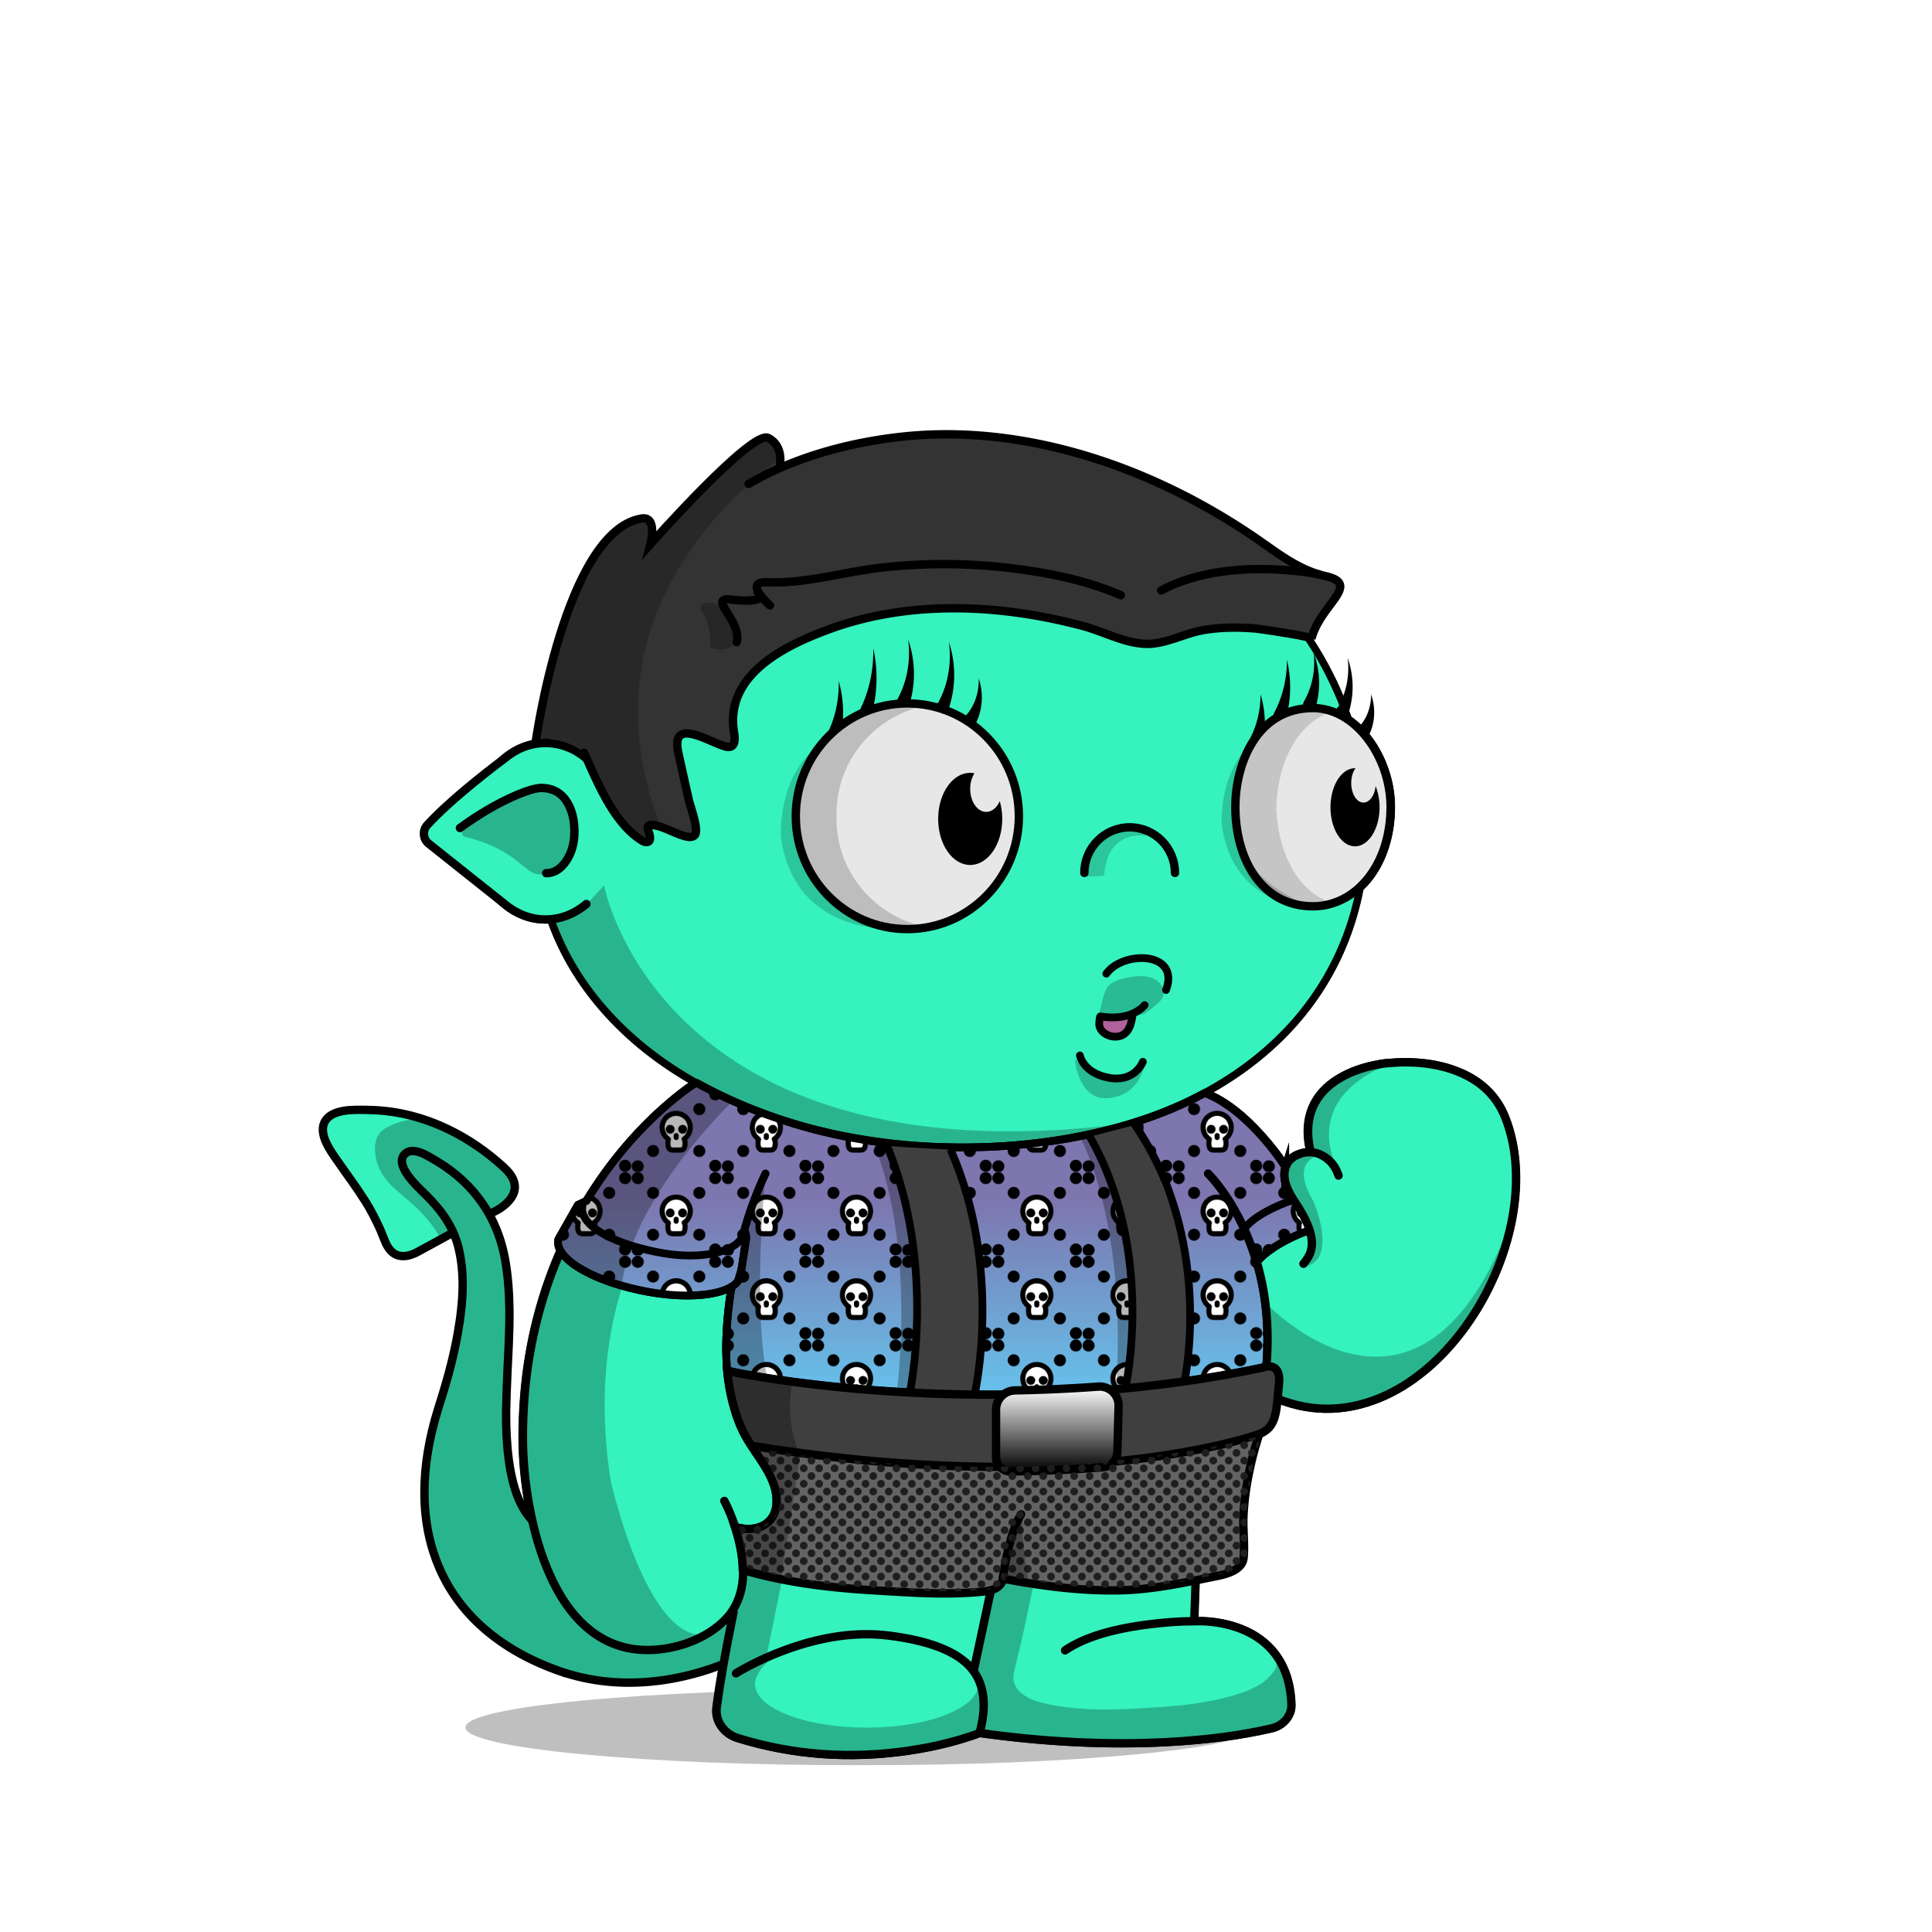 <svg xmlns="http://www.w3.org/2000/svg" xmlns:xlink="http://www.w3.org/1999/xlink" viewBox="0 0 3000 3000" width="100%" height="100%"> <g id="Scene-1-43" overflow="visible">  <g id="Green_1000.svg_Layer-1_.__3CGroup.__3E" transform="translate(799.5 740.55)">   <path fill="#000" stroke="none" d="M137.05 632.7L101.65 670.7 59.2 689.25 59.8 714.35 102.25 777.85 129.95 816.65 189.55 875.05 253.55 922.55 280.85 940.95 260.55 955.4 226.2 988.2 182.85 1027.95 151.95 1065.1 120.4 1112.95 84.75 1171.95 55.15 1240.1 31.05 1320.65 16.25 1408.55 13.2 1502.1 17.25 1568.1Q31.75 1638.55 32.5 1641.1 32.95 1642.75 42.75 1672.4 47.7 1687.2 52.5 1701.7L90 1764.55 143 1807.45 188 1821.45 254.3 1814.65 299.5 1795.55Q266.65 1801.95 235.4 1765.95 210.4 1737.15 187.55 1682.65 171.25 1643.75 157.65 1595.9 153.4 1580.9 149.9 1566.85L147.3 1555.8Q128.75 1435.1 147.6 1328.1 162.65 1242.5 200.8 1169.55 228.1 1117.4 264.15 1076.8 275.45 1064.1 286.25 1054.1L294.8 1046.65Q316.65 1027.3 322.3 1024.65 326.2 1022.85 331.55 1023.55 335.2 1024.05 347.05 1027.25 383.3 1037.05 424.4 1043.75 498.25 1055.8 609.5 1063.55 727.5 1071.75 829.6 1058.4 911.3 1047.7 979.15 1023.8 1027.6 1006.75 1064.3 984.75 1082.65 973.8 1091.3 966.2L1074.4 955.05 1014.5 982.55 965.3 999.95Q711.525 1034.727 524.5 985.4 374.6 945.85 274.2 854.4 202.45 789.1 162.55 704.35 150.1 677.9 142.35 652.65L137.05 632.7M961.75 1001.2L954.55 1003.75 864.4 1022.5Q857.7 1023.9 915.3 1011.5 950.515 1003.866 961.75 1001.2Z"/>   <path fill="#000" stroke="none" d="M8.8 505.3Q0 522.25 0 551.1 0 579.85 8.8 596.6 18.7 615.35 38.15 615.35 58.65 615.35 73.1 596.45 87.6 577.55 87.6 550.8 87.6 524.05 73.1 505.15 58.65 486.25 38.15 486.25 18.75 486.25 8.8 505.3Z"/>   <path fill="#000" stroke="none" d="M1023.3 1963.85Q1023.85 1963.85 1025.05 1963.75L1130.45 1950.35 1170.75 1943.8Q1174.7 1943.2 1177.75 1940.8L1191.45 1930.6Q1203.8 1921.35 1202.6 1903.4 1202.25 1898.45 1200.3 1888.1 1198.4 1878.05 1198.15 1873.3L1189.45 1849.8 1180.35 1839.9Q1183.95 1844.05 1175.65 1854.9 1169.7 1862.6 1163.8 1867.3 1154.65 1874.6 1141.8 1880.4 1131.85 1884.9 1117.65 1889.3 1084.4 1899.45 1042.4 1904.5 1015.4 1907.75 965.75 1910.5 930 1912.45 903.7 1911.95 870.15 1911.25 841.95 1906.6 828.7 1904.4 820.35 1902.4 808.4 1899.5 799.45 1895.45 785.35 1889.15 778.5 1879.35 770.55 1868.15 773.7 1854.25 775.85 1844.6 781.7 1820.65 786.85 1799.65 789.2 1788.25 799.3 1741.8 804.15 1718.45 812.6 1677.55 816.65 1648.25 820.05 1632.9 820.7 1623.75 821.85 1606.75 812.25 1606.35 788.35 1605.45 764.9 1607.75L719.9 1814.75Q717.15 1827.2 716.25 1834 714.75 1844.75 715.6 1853.4 716.45 1861.85 721.5 1878.4 726.5 1894.7 727.25 1903.4 727.6 1907.35 726.45 1913.85 725.75 1917.55 724.25 1925.25 721.85 1939.35 727.25 1945.8 730.05 1949.15 735.2 1950.9 738.55 1952 744.85 1952.9 782 1957.95 827.35 1961.1 858.75 1963.3 910.15 1965.55L1023.3 1963.85Z"/>   <path fill="#000" stroke="none" d="M1477.65 1316.45L1526.2 1227.05 1546.55 1150.15Q1497.6 1283.35 1426.8 1334 1370.15 1374.55 1302.15 1360.7 1253.6 1350.8 1204.2 1314.65 1188.8 1303.4 1175.1 1290.85L1164.55 1280.55 1168.75 1337.7 1163.35 1390.25 1163.35 1421.95 1217.05 1441.6 1265.95 1446.6 1347.45 1427.95 1420.35 1380.6 1477.65 1316.45Z"/>   <path fill="#000" stroke="none" d="M1241.25 1053.4Q1245.15 1051.65 1248.1 1051.15L1245.35 1048.5 1225.25 1051.2 1202.4 1061.25 1199.5 1079.75Q1196.85 1098.9 1198.05 1101.85 1199.9 1106.55 1218.6 1137.85L1234.1 1170.9 1235.25 1185.55Q1236.2 1200.4 1235.1 1201.5 1234 1202.6 1230 1213.65 1228.05 1219.2 1226.25 1224.5 1258.35 1216.2 1251.7 1168.65 1249.65 1153.8 1243.95 1136.8L1238.65 1122.75Q1214.85 1082.95 1229.1 1063.05 1233.55 1056.85 1241.25 1053.4Z"/>   <path fill="#000" stroke="none" d="M1337.95 918.15Q1349.4 912.6 1357.8 909.95L1285.35 930.85 1256 952.7 1236.45 980.7 1231.25 1015.7Q1231 1017.2 1232.8 1030.5 1234.7 1044.35 1235.85 1046.75 1236.9 1048.95 1248.6 1054.7 1254.45 1057.6 1260.1 1060L1276.65 1075Q1256.9 1032.75 1265.25 997.3 1271.95 968.95 1296.2 946.2 1313.55 929.95 1337.95 918.15Z"/>   <path fill="#000" stroke="none" d="M431.3 16.6L365.4 38.95 284.4 86.55 201.25 155.05 127.95 240.75 75 319 47.1 413 87.6 422.2 110.6 437Q115.5 414.6 127.45 379.8 151.3 310.2 186.35 248.05 235.4 161.05 299.85 101.55 360.107 45.821 431.3 16.6M480.4 0Q455.241 6.814 431.3 16.6L480.4 0Z"/>   <path fill="#000" stroke="none" d="M386.75 1096.7Q386.9 1095.85 386.4 1095.1 385.9 1094.4 385.05 1094.25 384.3 1094.15 383.7 1094.5 383 1094.85 382.75 1095.55 350.2 1169.95 336.2 1250.2 313.05 1383 353.75 1481.25L353.9 1481.55 396.9 1552.45 397.15 1553.05 401.55 1570.05Q403.9 1579 403.55 1588.2 403.2 1597.5 400.2 1606.2L395.4 1620.35Q395.1 1621.2 394.25 1621.6L367.65 1633.25Q367.1 1633.5 366.55 1633.4L344.6 1630.9Q343.75 1630.8 343.05 1631.35 342.4 1631.9 342.3 1632.75 342.25 1633 342.35 1633.5L350.05 1662.8 350.1 1663.15 353.75 1712.85Q353.75 1713.35 353.65 1713.6L339.05 1762.7 314.8 1912.65Q314.75 1913.05 314.8 1913.4L320.8 1939.85Q321 1940.8 322 1941.3L381.3 1967.95Q381.55 1968.1 381.8 1968.1L450.8 1980.35 535.4 1984.35 595.6 1979.85 595.85 1979.85 679.45 1963.8 719.9 1950.8Q721.15 1950.4 721.3 1949.05L727.65 1898.1 727.65 1898 717.5 1865.6Q718.35 1869.15 718.35 1872.55 718.35 1886.3 704.75 1898.9 691.55 1911 667.6 1920.4 643.6 1929.75 612.45 1934.9 580.25 1940.2 544.95 1940.2 509.7 1940.2 477.45 1934.9 446.35 1929.75 422.35 1920.4 398.35 1911 385.2 1898.9 371.55 1886.3 371.55 1872.55 371.55 1865.1 377.05 1855.4 382.45 1845.9 390.15 1839.35L391.85 1833.55Q391.05 1833.9 390.25 1833.55 389.45 1833.2 389.15 1832.4 388.9 1831.85 389.05 1831.25L429.5 1632.15Q433.1 1614.4 448.15 1604.15 463.15 1593.95 481 1597.15 504.95 1601.4 532.5 1603.85 563.484 1606.568 596.3 1606.7 559.405 1605.736 524.1 1588.65 489.65 1572 460.35 1541.85 432.7 1513.5 413.9 1477.75 395.45 1442.7 389.25 1407.65 382.25 1368.3 379.05 1335.6 375.35 1298.2 375.85 1263 376.55 1214.9 378.4 1181.8 381 1135.95 386.75 1096.7Z"/>   <path fill="#000" stroke="none" d="M1118.6 1508.25L1107.9 1521.25Q1093.9 1536.95 1077.55 1550.7 1025.2 1594.7 968.8 1602.25L973.45 1604.3Q979.9 1606.6 988.8 1607.55 1017.35 1610.65 1059.95 1599.6L1064.35 1579.25 1073.2 1562.45 1083.7 1552.25 1118.6 1508.25Z"/>  </g>  <path id="Layer1-43_0_1_STROKES" stroke="#000" stroke-width="13" stroke-linejoin="miter" stroke-linecap="round" stroke-miterlimit="10" fill="none" d="M1124.3 2330.45L1127 2335.8Q1130.3 2342.65 1133.5 2350.4 1143.7 2375.15 1148.8 2399.15 1165.1 2475.9 1124.3 2516.2 1105.35 2534.9 1078.1 2546.7 1052.35 2557.85 1023.75 2560.95 964.05 2567.45 919.05 2533.65 880.3 2504.55 854.15 2447.05 832.25 2398.9 820.95 2335.55 811.7 2283.3 811.5 2233.75 811.1 2101.6 853.05 1985.25 886.55 1892.2 945.5 1813.45 987.65 1757.2 1038.2 1713.75 1054 1700.15 1068.8 1689.45L1080.4 1681.5"/>  <path id="Layer2-43_0_1_STROKES" stroke="#000" stroke-width="13" stroke-linejoin="miter" stroke-linecap="round" stroke-miterlimit="10" fill="none" d="M1188.6 1822.4Q1150.8 1903.1 1136.25 1995.55 1128.3 2046.15 1127.65 2085.6 1126.85 2134.9 1137 2175.3 1140.85 2190.5 1145.25 2202.7 1150.4 2216.95 1156.95 2229 1161.95 2238.25 1172.65 2254.1 1184.85 2272.15 1189.2 2279.45 1207.35 2310 1205.75 2334.75 1204.2 2358.9 1184.9 2368.95 1166.5 2378.55 1141.1 2371.05"/>  <path id="Layer3-43_0_1_STROKES" stroke="#000" stroke-width="13" stroke-linejoin="miter" stroke-linecap="round" stroke-miterlimit="10" fill="none" d="M1875.8 1822.35L1880.2 1826.95Q1885.75 1833.05 1891.65 1840.7 1910.5 1865.05 1925.65 1895.15 1974 1991.55 1966.8 2109.5L1964.8 2129Q1961.25 2153.3 1953.55 2177.6 1928.8 2255.25 1871.5 2303.1 1867.4 2306.5 1865 2311.25 1862.6 2316 1862.3 2321.3 1857.4 2411.05 1853.95 2517.3L1860.2 2517.15Q1868.25 2517.1 1876.8 2517.85 1904.3 2520.3 1927.45 2529.55 1959.9 2542.55 1979.1 2567.4 2003.1 2598.4 2004.85 2646.3 2005.35 2659.4 1996.65 2669.9 1987.95 2680.4 1974 2683.65 1903.45 2700.05 1812.55 2704.95 1675.15 2712.35 1520.6 2690.8 1509.9 2695.25 1490.65 2700.9 1452.15 2712.25 1409.45 2718.45 1272.8 2738.2 1145.5 2698.8 1129.05 2693.7 1119.8 2680.35 1110.5 2666.95 1112.5 2651.2 1120.15 2592.3 1138.5 2503.3"/>  <path id="Layer4-43_0_1_STROKES" stroke="#000" stroke-width="13" stroke-linejoin="miter" stroke-linecap="round" stroke-miterlimit="10" fill="none" d="M1142.4 2598.2Q1149.6 2593.6 1162.35 2586.9 1187.75 2573.55 1215.35 2563.2 1303.5 2530.1 1379.65 2539.6 1471.2 2551.05 1505 2587.1 1538.9 2623.3 1520.65 2690.8"/>  <path id="Layer5-43_0_1_STROKES" stroke="#000" stroke-width="13" stroke-linejoin="miter" stroke-linecap="round" stroke-miterlimit="10" fill="none" d="M1854.05 2517.35Q1820.7 2517.15 1778.95 2522.7 1695.45 2533.8 1653.4 2562.5"/>  <path id="Layer6-43_0_1_STROKES" stroke="#000" stroke-width="13" stroke-linejoin="miter" stroke-linecap="round" stroke-miterlimit="10" fill="none" d="M1511.3 2594.8L1564.2 2347.4"/>  <path id="Layer7-43_0_1_STROKES" stroke="#000" stroke-width="13" stroke-linejoin="miter" stroke-linecap="round" stroke-miterlimit="10" fill="none" d="M1962.75 2162.55Q2046 2205.1 2131.3 2174.7 2169.65 2161.05 2205.2 2133.25 2239.2 2106.75 2267.75 2069.6 2295.65 2033.4 2315.55 1990.85 2335.5 1948.25 2345.25 1904.05 2355.25 1858.65 2353.4 1816.35 2351.5 1771.95 2336.75 1734.8 2317 1685.15 2263.15 1663.75 2216.45 1645.15 2154.2 1650.7 2145.1 1651.4 2131.8 1654.35 2105.3 1660.2 2084.45 1671.5 2055.35 1687.25 2041.85 1711.55 2024.95 1741.9 2033.6 1783.9"/>  <path id="Layer8-43_0_1_STROKES" stroke="#000" stroke-width="13" stroke-linejoin="miter" stroke-linecap="round" stroke-miterlimit="10" fill="none" d="M2078 1825.3Q2071.45 1804.85 2054.1 1794.9 2035.3 1784.05 2014.5 1793 1999.3 1799.5 1995.3 1814.2 1991.7 1827.1 1997.5 1842.4 2002.65 1855.4 2010.5 1866.65 2037.05 1906.15 2036.65 1931.35 2036.45 1941.1 2032.25 1949.5 2029.55 1954.95 2023.55 1962.25"/>  <path id="Layer9-43_0_1_STROKES" stroke="#000" stroke-width="13" stroke-linejoin="miter" stroke-linecap="round" stroke-miterlimit="10" fill="none" d="M1994.05 1809.25Q1980.8 1788.45 1959.2 1764.2 1915.95 1715.7 1874.05 1698.5"/>  <path id="Layer1-430-43_0_1_STROKES" stroke="#000" stroke-width="13" stroke-linejoin="miter" stroke-linecap="round" stroke-miterlimit="10" fill="none" d="M910.15 1403.6Q896.35 1415.15 880.45 1421.25 864 1427.6 846.65 1427.6 823.8 1427.6 802.95 1416.85 782.8 1406.45 767.25 1387.45 751.7 1368.5 743.2 1343.9 734.35 1318.45 734.35 1290.6 734.35 1262.75 743.2 1237.3 751.7 1212.7 767.25 1193.75 782.8 1174.75 802.95 1164.35 823.8 1153.6 846.65 1153.6 864.05 1153.6 880.45 1159.9 896.4 1166.05 910.15 1177.6"/>  <path id="Layer1-431-43_0_1_STROKES" stroke="#000" stroke-width="14" stroke-linejoin="miter" stroke-linecap="round" stroke-miterlimit="10" fill="none" d="M847.65 1226.95Q865.8 1226.95 878.65 1245.8 891.5 1264.65 891.5 1291.35 891.5 1318 878.65 1336.9 865.8 1355.75 847.65 1355.75"/>  <path fill="#000" stroke="none" d="M1604.95 715.15Q1541.35 703.75 1475.55 703.75 1363.1 703.6 1256.15 737.45 1155.05 769.3 1068.6 830.7 984 890.95 926.1 971.9 867.05 1054.3 841.9 1149.45 841.35 1151.75 842.55 1153.8 843.75 1155.85 846.05 1156.45 848.35 1157.05 850.4 1155.85 852.4 1154.65 853.05 1152.4 877.5 1059.55 935.45 978.6 992.4 899.15 1075.3 840.05 1117.55 810.1 1163.9 787.05 1210.3 763.95 1259.65 748.4 1364.9 715.1 1475.55 715.25 1540.35 715.25 1602.9 726.45 1665.45 737.65 1724.55 759.85 1781.65 781.3 1832.7 811.85 1883.8 842.35 1927.8 881.4 2016.15 959.9 2064.65 1061.4 2078.85 1091.25 2089.2 1122.5 2091.7 1124.2 2094.25 1126.2L2104.15 1134.75Q2112.1 1142.4 2118.85 1151.35 2135.05 1172.75 2143.95 1199.3 2152.85 1225.9 2152.85 1252.95 2152.85 1283.25 2144.65 1310.15 2136.4 1337.05 2120.95 1357.4L2109.4 1370.5 2106.65 1373.15Q2091.65 1455.5 2049.4 1524.3 2007.05 1593.3 1939.3 1645.4 1856.85 1708.8 1743.9 1742.2 1630.9 1775.6 1497.95 1775.6 1387.1 1775.6 1284.8 1752.3 1182.05 1728.85 1098.05 1684.35 1010 1637.75 949.55 1572.05 889.05 1506.35 860.6 1426.35 859.75 1424.15 857.55 1423.15 855.35 1422.2 853.15 1423.1 851 1423.9 850.05 1426 849.05 1428 849.75 1430.2 878.9 1512.25 940.8 1579.55 1002.65 1646.9 1092.65 1694.55 1178.35 1739.95 1282.3 1763.6 1385.8 1787.25 1498.05 1787.25 1632.45 1787.25 1747.2 1753.35 1862.2 1719.35 1946.35 1654.65 2014.6 1602.2 2057.75 1533 2100.7 1464.1 2116.85 1381.6 2123.35 1375.4 2129.15 1368.15 2146.9 1345.9 2156.35 1316.2 2165.85 1286.5 2165.85 1253.05 2165.85 1223.9 2156.25 1195.25 2146.65 1166.55 2129.2 1143.55 2116 1125.8 2098.05 1112.85 2087.95 1083.5 2075.05 1056.5 2050.45 1004.9 2015.4 958.75 1980.3 912.6 1935.45 872.8 1890.6 833 1838.65 801.95 1786.75 770.9 1728.65 749.1 1668.5 726.55 1604.95 715.15Z"/>  <g id="body-shadow" transform="translate(722.75 2623.6)" opacity=".25">   <path fill="#000" stroke="none" d="M1224.05 58.7Q1224.05 46.75 1175.95 35.85 1129.5 25.35 1044.8 17.25 865.55 .05 612.05 .05 358.55 .05 179.3 17.25 94.6 25.35 48.1 35.85 0 46.75 0 58.7 0 70.65 48.1 81.55 94.55 92.1 179.3 100.2 358.6 117.4 612.05 117.4 865.5 117.4 1044.8 100.2 1129.5 92.1 1175.95 81.55 1224.05 70.65 1224.05 58.7Z"/>  </g>  <g id="tail" transform="matrix(.984 -.177 .177 .984 496.7 1731.55)">   <animateTransform attributeName="transform" additive="replace" type="translate" repeatCount="indefinite" dur="2.667s" keyTimes="0;.487;.987;1" values="1052.262,2504.836;1052.273,2504.844;1052.262,2504.836;1052.262,2504.836"/>   <animateTransform attributeName="transform" additive="sum" type="rotate" repeatCount="indefinite" dur="2.667s" keyTimes="0;.487;.987;1" values="-10.209,0,0;-14.651,0,0;-10.209,0,0;-10.209,0,0"/>   <animateTransform attributeName="transform" additive="sum" type="scale" repeatCount="indefinite" dur="2.667s" keyTimes="0;1" values="1,.999;1,.999"/>   <animateTransform attributeName="transform" additive="sum" type="translate" repeatCount="indefinite" dur="2.667s" keyTimes="0;.487;.987;1" values="-409.75,-859.6;-409.8,-859.65;-409.75,-859.6;-409.75,-859.6"/>   <path fill="#B4BA19" stroke="none" d="M441.05 954.25Q440.7 954.288 440.35 954.35 440.440 954.35 440.5 954.35L441.05 954.25M101.95 477.7Q102.25 477.15 102.5 476.65 119.55 444.55 132 417.05 142.2 394.45 150.15 373.15L126.4 429.1 101.95 477.7M203.7 501.6Q198.6 528.35 196.1 551.75L209.2 475.2Q205.6 491.6 203.7 501.6M231.1 376.85L231.55 374.85 231.6 374.4Q231.35 375.6 231.1 376.85M175.45 241.25Q175.45 241 175.45 240.8L167.9 316.15Q170 307.35 171.5 299.1 177.15 268.25 175.45 241.25M171.9 216.9Q171.75 216.45 171.7 216.05L158.75 220.35 171.9 216.9M150.15 373.15Q153.55 364.1 156.5 355.25 163.35 334.85 167.75 316.75L150.15 373.15M69.1 223.3Q69 223.1 68.9 222.9L68.95 223.15 69.1 223.3M59.05 184.75Q52.9 161.75 46.05 144.9L59.05 184.75M29.1 106.55Q29.05 106.4 29 106.3 28.85 105.95 28.65 105.6L29.1 106.55M1.6 41.9L1.6 42.05 1.7 42.3Q1.65 42.1 1.6 41.9M36.1 .05L36 0 35.9 .05Q35 .003 36.1 .05M139.65 26.05L139.3 25.85 139.05 25.8Q139.35 25.9 139.65 26.05M271.1 136.4L271.05 136.25 270.85 136Q270.95 136.2 271.1 136.4M250.45 110.2L250.15 109.8 249.9 109.6Q250.2 109.9 250.45 110.2M190.95 55.95L190.85 55.85 190.65 55.75Q190.8 55.85 190.95 55.95Z"/>   <path fill="#35F2BE" stroke="none" d="M230.8 196.05L230.85 196.05Q228 188.1 224.55 180.35 205.2 137.2 167.35 103.7 152.65 90.7 146.5 86.75 131.45 77.05 121.95 81.3 106.65 88.25 116 111.75 121.3 125.1 134.7 143.5 148.35 162.3 156.45 177.25 166.15 195.2 170.85 212.8 171.3 214.4 171.7 216.05 171.75 216.45 171.9 216.9L176.5 215.65 175.45 240.8Q175.45 241 175.45 241.25 177.15 268.25 171.5 299.1 170 307.35 167.9 316.15 167.8 316.45 167.75 316.75 163.35 334.85 156.5 355.25 153.55 364.1 150.15 373.15 142.2 394.45 132 417.05 119.55 444.55 102.5 476.65 102.25 477.15 101.95 477.7L100.4 480.7 76.8 532.75 59.7 588.05 51.05 653.95 53.35 699.35 69.75 761.9 100.5 817.7Q164.6 883.35 166.1 884.55L166.15 884.6Q167.2 885.35 194.15 902.65 207.75 911.35 221.15 919.95L221.2 920 221.25 920Q221.3 920 221.35 920.05L292.4 947.3Q357 957.25 361.8 957.8L362.3 957.8Q364.95 957.8 402.1 956.1 421.2 955.25 440 954.4L440.1 954.4Q440.15 954.4 440.2 954.4 440.290 954.369 440.35 954.35 440.7 954.288 441.05 954.25L500.1 941.35 500.1 872.2 474.4 879.85 424.9 887.2 379.9 873.2 338.9 842.55 308.5 801.55 283.1 747.2 316.25 706.2 250.15 705.15 213.65 678.55 195.4 624 196.05 552.15Q194.6 565.65 194 578 189.95 662.8 227 693.3 238.55 702.85 252.85 705.8 260 707.3 264.85 706.85 260 707.3 252.85 705.8 238.55 702.85 227 693.3 189.95 662.8 194 578 194.6 565.65 196.05 552.15L196.05 552 196.1 551.9Q196.1 551.85 196.1 551.75 198.6 528.35 203.7 501.6 205.6 491.6 209.2 475.2 211.6 464 214.85 449.8L218.75 432.45 231.1 376.85Q231.35 375.6 231.6 374.4L243.4 268.55 230.8 196.05M190.95 55.95Q190.8 55.85 190.65 55.75L139.65 26.05Q139.35 25.9 139.05 25.8L95.8 13 36.1 .05Q35 .003 35.9 .05L13.85 4.7 1.25 20.15 1.2 20.2 1.2 20.3 1.6 41.9Q1.65 42.1 1.7 42.3L17.8 82.3Q18.3 83.4 18.9 84.65 19.4 85.7 19.9 86.85L28.65 105.6Q28.85 105.95 29 106.3 29.05 106.4 29.1 106.55L29.2 106.7Q29.3 106.95 29.45 107.25L37.35 124.35 43.8 138 46.05 144.9Q52.9 161.75 59.05 184.75 59.85 187.95 60.75 191.3L60.9 192 68.9 222.9Q69 223.1 69.1 223.3L74.2 228.5Q79.6 234.1 80.5 235.4 81.4 236.75 93.05 237.3 98.85 237.55 104.5 237.55L138.4 227.15 158.75 220.35 171.7 216.05Q171.3 214.4 170.85 212.8 166.15 195.2 156.45 177.25 148.35 162.3 134.7 143.5 121.3 125.1 116 111.75 106.65 88.25 121.95 81.3 131.45 77.05 146.5 86.75 152.65 90.7 167.35 103.7 205.2 137.2 224.55 180.35 228 188.1 230.85 196.05L250.15 188.05 271.15 177.6 278.55 159.95 271.1 136.4Q270.95 136.2 270.85 136L250.45 110.2Q250.2 109.9 249.9 109.6L190.95 55.95Z"/>   <path id="Layer1-436-43_0_1_STROKES" stroke="#000" stroke-width="13" stroke-linejoin="miter" stroke-linecap="round" stroke-miterlimit="10" fill="none" d="M190.65 55.75Q190.8 55.85 190.95 55.95 203.15 64.7 214.85 74.8 233.45 90.85 249.9 109.6M250.45 110.2Q258.9 119.8 266.75 130.15 269 133.15 270.85 136M271.1 136.4Q288.7 164.35 265.5 182.95 257.45 189.4 245.35 193.9L234.85 197.15M230.85 196.05Q228 188.1 224.55 180.35 205.2 137.2 167.35 103.7 152.65 90.7 146.5 86.75 131.45 77.05 121.95 81.3 106.65 88.25 116 111.75 121.3 125.1 134.7 143.5 148.35 162.3 156.45 177.25 166.15 195.2 170.85 212.8 171.3 214.4 171.7 216.05 171.75 216.45 171.9 216.9M175.45 240.8Q175.45 241 175.45 241.25 177.15 268.25 171.5 299.1 170 307.35 167.9 316.15 167.8 316.45 167.75 316.75 163.35 334.85 156.5 355.25 153.55 364.1 150.15 373.15 142.2 394.45 132 417.05 119.55 444.55 102.5 476.65 102.25 477.15 101.95 477.7L100.4 480.7M166.1 884.55L166.15 884.6M221.15 919.95L221.2 920 221.25 920Q221.3 920 221.35 920.05M361.8 957.8L362.3 957.8M440 954.4L440.1 954.4Q440.15 954.4 440.2 954.4 440.290 954.369 440.375 954.35 440.7 954.288 441.05 954.25M196.05 552.15Q194.6 565.65 194 578 189.95 662.8 227 693.3 238.55 702.85 252.85 705.8 260 707.3 264.85 706.85M249.9 109.6Q250.2 109.9 250.45 110.2M270.85 136Q270.95 136.2 271.1 136.4M230.85 196.05Q243.8 232.6 243.45 274 243.15 308.75 236.05 350.7 234.3 361.05 231.6 374.4M231.1 376.85Q226.8 397.95 220.25 426.2 219.5 429.35 218.75 432.45L214.85 449.8Q211.6 464 209.2 475.2M196.1 551.75Q196.1 551.85 196.1 551.9L196.05 552M139.05 25.8Q139.35 25.9 139.65 26.05 145.85 28.9 151.95 32.05 171.9 42.3 190.65 55.75M35.9 .05Q35 .003 36.1 .05M1.2 20.2L1.25 20.15M1.7 42.3Q1.65 42.1 1.6 41.9M17.8 82.3Q18.3 83.4 18.9 84.65 19.4 85.7 19.9 86.85L28.65 105.6Q28.85 105.95 29 106.3 29.05 106.4 29.1 106.55L29.2 106.7Q29.3 106.95 29.45 107.25L37.35 124.35M46.05 144.9Q52.9 161.75 59.05 184.75 59.85 187.95 60.75 191.3L60.9 192M69.1 223.3Q69 223.1 68.9 222.9M138.4 227.15L158.75 220.35 171.7 216.05M36.1 .05Q38.9 0 41.95 .15 53.7 .75 80.05 6.35 110.7 12.85 139.05 25.8M35.9 .05Q15.65 .25 6.75 10.15 2.85 14.4 1.25 20.15M1.7 42.3Q4.25 52.95 11.75 69.35 11.85 69.65 17.8 82.3M1.6 41.9Q1.3 40.7 1.1 39.6 -1.1 28.45 1.2 20.3M46.05 144.9Q45.75 144.2 45.5 143.55 42.05 135.1 37.35 124.35M68.9 222.9Q67.2 219.45 66 215.25 64.85 211.2 63.45 203.95 61.9 195.9 61.15 193 61 192.5 60.9 192M138.4 227.15L113.1 235.55Q102.95 238.95 95 239 84.9 239.05 77.65 233.85 72.45 230.1 69.1 223.3M171.9 216.9Q174.65 228.7 175.45 240.8M231.1 376.85Q231.35 375.6 231.6 374.4M196.1 551.75Q198.6 528.35 203.7 501.6 205.6 491.6 209.2 475.2M53.35 699.35Q55.15 712.6 58.2 725.5 71.65 782.1 109.2 829.25 133.1 859.25 166.1 884.55M100.4 480.7Q66.75 545.1 55.9 606.45 47.35 654.8 53.35 699.35M292.4 947.3Q312.2 952.35 333 955.1 347.25 957 361.8 957.8M441.05 954.25Q443.25 953.95 445.45 953.6 473.2 949.5 500.1 942.25M362.3 957.8Q400.1 959.8 440 954.4M166.15 884.6Q185.8 899.65 208.75 913.05 214.85 916.65 221.15 919.95M221.35 920.05Q255.05 937.75 292.4 947.3"/>   <g id="tail-shade" transform="translate(51.85 31.8)" opacity=".25">    <path fill="#000" stroke="none" d="M220.1 148.1L227.5 130.45 220 106.75 199.1 80.3 139.8 26.35 96.9 1.35Q69.15 -2.85 44.35 6.65 28.55 12.15 23.85 31.4 19.95 47.3 24.35 66.65 28.7 83.4 42.6 101.65 46.15 106.3 55.3 117.3 63.75 127.45 68.35 133.65 90.5 163.3 99.8 193.4L107.7 190.75 125.45 186.05 124.35 211.7 116.8 286.85 99.1 343.65 75.35 399.6 48.35 453.2 25.75 503.25 8.65 558.55 0 624.45 2.3 669.85 18.7 732.4 49.45 788.2Q113.75 854.05 115.05 855.05L170.2 890.5 241.35 917.8Q308.95 928.2 311.05 928.3 312.35 928.35 351.05 926.6 369.95 925.75 388.6 924.9 389.05 924.85 389.45 924.85L462.2 908.95 508.05 889.9 528.35 787.65 485.35 831.85 423.35 850.35 373.85 857.7 328.85 843.7 287.85 813.05 257.45 772.05 232.05 717.7 220.05 682.85 199.1 675.7 162.6 649.05 144.35 594.5 145 522.5 158.35 444.4 180.5 345.35 192.35 239.05 179.75 166.55 199.1 158.55 220.1 148.1Z"/>   </g>  </g>  <g id="goblin-body-43" transform="translate(656.5 708.4)">   <path fill="#35F2BE" stroke="none" d="M1428.35 394.65L1401.8 338.9 1379.65 290.25 1340.75 237.2 1300.05 194.7 1264.65 162 1179.75 99.2 1112.5 65.55 1041.7 38.15 968.3 16.9 874.6 3.6 798.5 .05 688.8 10.65 587.95 37.2 506.55 70.85 439.3 108 362.3 166.4 304.8 225.65 242.85 307.05 213.65 376.05 190.3 439.15 183.95 445 136.35 460.3 99.35 488.25 44.2 533.95 0 580.8 7 601.3 90.4 667.65 149.1 710.3 200.35 721.1 226.9 786.55 271.15 848.5 310.1 890.05 372 940.5 419.8 969.7 416.8 976.25 330.5 1052.7 249.3 1161.15 192.1 1283.65 159.85 1419.75 153.1 1516.45 159.45 1607.65 176.6 1686.55 207.95 1762.4 246.05 1812.5 293.6 1843.5 372.2 1853.3 426 1835.15 465.95 1807.5 480.2 1794.65 470.3 1844.65 455.1 1935.85 457.75 1965.2 471.6 1982.2 522.7 1999.95 600.8 2016.3 676.4 2016.3 743 2010.95 791.9 2002.55 868.75 1982.2 910.65 1988.25 1036.8 1997.45 1136.55 1997.15 1213.8 1991.6 1280.65 1982.2 1315.65 1975.05 1342.55 1954.9 1346.5 1937.7 1342.35 1905.55 1316.25 1853.4 1272.6 1822.65 1195.6 1808.75 1206.35 1603.25Q1217.95 1589.9 1221.85 1586.85 1225.75 1583.75 1268.85 1528.4L1293.85 1473.2 1304.4 1453.9 1335.55 1467.2 1397.65 1478.5 1468.2 1471.4 1512.2 1448.05 1561.5 1412.55 1603.6 1368.45 1648.7 1307.75 1673.05 1243.85 1690.25 1178.65 1695.4 1113.1 1688.8 1059.6 1671.15 1010.9 1638.35 976.35 1593.9 951.15 1543.4 944.15 1499.9 941.8 1452.3 952.15 1404.5 979.55 1377.6 1009.75 1372.65 1049.3 1377.6 1082.6 1351.4 1088.25 1339.9 1097.1 1335.55 1103.4 1296.9 1045.15 1256.2 1013.65 1215.6 986.85 1247.05 969.7 1310.75 920.15 1355.85 870.6 1403.6 806 1429.25 752.95 1448.7 692.8 1470.7 647.15 1473.45 643.5Q1476.9 638.65 1480.2 632.75 1490.75 614 1496.05 591.95 1512.9 521.45 1470.7 444.9 1470.1 443.8 1470.35 439.25L1470.75 434.9 1428.35 394.65Z"/>  </g>  <g id="goblin-outline-43" transform="translate(658.25 703.85)">   <path fill="#000" stroke="none" d="M202.85 722.85Q202.8 722.75 202.75 722.65 201.9 720.45 199.7 719.45 197.5 718.5 195.3 719.4 193.15 720.2 192.2 722.3 191.8 723.05 191.7 723.85 197.3 723.7 202.85 722.85M184.6 449.95Q184.65 450 184.7 450.1 185.9 452.15 188.2 452.75 190.5 453.35 192.55 452.15 193.9 451.35 194.65 450.05 191.75 449.85 188.8 449.85 186.7 449.85 184.6 449.95M1417.2 352.8Q1392.6 301.2 1357.55 255.05 1322.45 208.9 1277.6 169.1 1232.75 129.3 1180.8 98.25 1128.9 67.2 1070.8 45.4 1010.65 22.85 947.1 11.45 883.5 .05 817.7 .05 705.25 -.1 598.3 33.75 497.2 65.6 410.75 127 326.15 187.25 268.25 268.2 209.2 350.6 184.05 445.75 183.5 447.95 184.6 449.95 186.7 449.85 188.8 449.85 191.75 449.85 194.65 450.05 195 449.4 195.2 448.7 219.65 355.85 277.6 274.9 334.55 195.45 417.45 136.35 459.7 106.4 506.05 83.35 552.45 60.25 601.8 44.7 707.05 11.4 817.7 11.55 882.5 11.55 945.05 22.75 1007.6 33.95 1066.7 56.15 1123.8 77.6 1174.85 108.15 1225.95 138.65 1269.95 177.7 1358.3 256.2 1406.8 357.7 1421 387.55 1431.35 418.8 1433.85 420.5 1436.4 422.5L1446.3 431.05Q1454.25 438.7 1461 447.65 1477.2 469.05 1486.1 495.6 1495 522.2 1495 549.25 1495 579.55 1486.8 606.45 1478.55 633.35 1463.1 653.7L1451.55 666.8 1448.8 669.45Q1433.8 751.8 1391.55 820.6 1349.2 889.6 1281.45 941.7 1199 1005.1 1086.05 1038.5 973.05 1071.9 840.1 1071.9 729.25 1071.9 626.95 1048.6 524.2 1025.15 440.2 980.65 352.15 934.05 291.7 868.35 231.3 802.75 202.85 722.85 197.3 723.7 191.7 723.85 191.45 725.15 191.9 726.5 221.05 808.55 282.95 875.85 338.75 936.6 417.45 981.35L422.6 977.8 417.45 981.35Q426 986.2 434.8 990.85 520.5 1036.25 624.45 1059.9 727.95 1083.55 840.2 1083.55 974.6 1083.55 1089.35 1049.65 1160.2 1028.7 1219.3 996.15 1256.2 975.8 1288.5 950.95 1356.75 898.5 1399.9 829.3 1442.85 760.4 1459 677.9 1465.5 671.7 1471.3 664.45 1489.05 642.2 1498.5 612.5 1508 582.8 1508 549.35 1508 520.2 1498.4 491.55 1488.8 462.85 1471.35 439.85 1458.15 422.1 1440.2 409.15 1430.1 379.8 1417.2 352.8Z"/>   <path id="Layer1-434-43_0_1_STROKES" stroke="#000" stroke-width="13" stroke-linejoin="miter" stroke-linecap="round" stroke-miterlimit="10" fill="none" d="M184.6 449.95Q186.7 449.85 188.8 449.85 191.75 449.85 194.65 450.05M191.7 723.85Q197.3 723.7 202.85 722.85M417.45 981.35L422.6 977.8M1305 1458.85Q1388.25 1501.4 1473.55 1471 1511.9 1457.35 1547.45 1429.55 1581.45 1403.05 1610 1365.9 1637.9 1329.7 1657.8 1287.15 1677.75 1244.55 1687.5 1200.35 1697.5 1154.95 1695.65 1112.65 1693.75 1068.25 1679 1031.1 1659.25 981.45 1605.4 960.05 1558.7 941.45 1496.45 947 1487.35 947.7 1474.05 950.65 1447.55 956.5 1426.7 967.8 1397.6 983.55 1384.1 1007.85 1367.2 1038.2 1375.85 1080.2M1420.2 1121.55Q1413.65 1101.1 1396.3 1091.15 1377.5 1080.3 1356.7 1089.25 1341.5 1095.75 1337.5 1110.45 1333.9 1123.35 1339.7 1138.65 1344.85 1151.65 1352.7 1162.9 1379.25 1202.4 1378.85 1227.6 1378.65 1237.35 1374.45 1245.75 1371.75 1251.2 1365.75 1258.5M1336.2 1105.55Q1322.95 1084.75 1301.35 1060.5 1259.7 1013.8 1219.3 996.15M1218.05 1118.65L1222.45 1123.25Q1228 1129.35 1233.9 1137 1252.75 1161.35 1267.9 1191.45 1316.25 1287.85 1309.05 1405.8L1307.05 1425.3Q1303.5 1449.6 1295.8 1473.9 1271.05 1551.55 1213.75 1599.4 1209.65 1602.8 1207.25 1607.55 1204.85 1612.3 1204.55 1617.6 1199.65 1707.35 1196.2 1813.6L1202.45 1813.45Q1210.5 1813.4 1219.05 1814.15 1246.55 1816.6 1269.7 1825.85 1302.15 1838.85 1321.35 1863.7 1345.35 1894.7 1347.1 1942.6 1347.6 1955.7 1338.9 1966.2 1330.2 1976.7 1316.25 1979.95 1245.7 1996.35 1154.8 2001.25 1017.4 2008.65 862.85 1987.1 852.15 1991.55 832.9 1997.2 794.4 2008.55 751.7 2014.75 615.05 2034.5 487.75 1995.1 471.3 1990 462.05 1976.65 452.75 1963.25 454.75 1947.5 462.4 1888.6 480.75 1799.6M194.65 450.05Q208.95 450.9 222.6 456.2 238.5 462.3 252.3 473.85M55.9 581.85Q97.95 551.35 136.95 533.8 169.35 519.2 183.85 519.65 209.35 520.5 222.6 542.15 233.7 560.3 233.7 587.65 233.7 614.35 220.85 633.2 208 652.05 189.85 652.05M184.6 449.95Q169.4 450.6 155 456.15 139.15 462.3 125.35 473.85L112.5 483.55Q96.5 495.8 81.05 508.35 31.5 548.6 5.25 577.15 -.35 583.25 .05 591.55 .4 599.8 6.5 605.4L125.3 699.9Q139.1 711.45 155 717.6 171.4 723.9 188.8 723.9 190.25 723.9 191.7 723.85M202.85 722.85Q212.9 721.35 222.6 717.6 238.55 711.45 252.3 699.9M530.8 1118.65Q493 1199.35 478.45 1291.8 470.5 1342.4 469.85 1381.85 469.05 1431.15 479.2 1471.55 483.05 1486.75 487.45 1498.95 492.6 1513.2 499.15 1525.25 504.15 1534.5 514.85 1550.35 527.05 1568.4 531.4 1575.7 549.55 1606.25 547.95 1631 546.4 1655.15 527.1 1665.2 508.7 1674.8 483.35 1667.35 488.05 1681.5 491 1695.45 507.3 1772.2 466.5 1812.5 447.55 1831.2 420.3 1843 394.55 1854.15 365.95 1857.25 306.25 1863.75 261.25 1829.95 222.5 1800.85 196.35 1743.35 174.45 1695.2 163.15 1631.85 153.9 1579.6 153.7 1530.05 153.3 1397.9 195.25 1281.55 228.75 1188.5 287.7 1109.75 329.85 1053.5 380.4 1010.05 396.2 996.45 411 985.75L417.45 981.35M1196.2 1813.6Q1162.85 1813.45 1121.15 1819 1037.65 1830.1 995.6 1858.8M484.6 1894.5Q491.8 1889.9 504.55 1883.2 529.95 1869.85 557.55 1859.5 645.7 1826.4 721.85 1835.9 813.4 1847.35 847.2 1883.4 850.65 1887.1 853.55 1891.1L906.45 1643.7M853.55 1891.1Q879.25 1926.45 862.85 1987.1M466.5 1626.75L469.2 1632.1Q472.5 1638.95 475.7 1646.7 480 1657.05 483.35 1667.35"/>  </g>  <g id="goblin-shade-43" transform="translate(717.25 742.4)">   <path fill="#000" stroke="none" d="M1202.1 1508.3L1191.4 1521.3Q1177.4 1537 1161.05 1550.75 1108.7 1594.75 1052.3 1602.3L1056.95 1604.35Q1063.4 1606.65 1072.3 1607.6 1100.85 1610.7 1143.45 1599.65L1147.85 1579.3 1156.7 1562.5 1167.2 1552.3 1202.1 1508.3M470.3 1096.75Q470.45 1095.9 469.95 1095.15 469.45 1094.45 468.6 1094.3 467.85 1094.2 467.25 1094.55 466.55 1094.9 466.3 1095.6 433.75 1170 419.75 1250.25 396.6 1383.05 437.3 1481.3L437.45 1481.6 480.45 1552.5 480.7 1553.1 485.1 1570.1Q487.45 1579.05 487.1 1588.25 486.75 1597.55 483.75 1606.25L478.95 1620.4Q478.65 1621.25 477.8 1621.65L451.2 1633.3Q450.65 1633.55 450.1 1633.45L428.15 1630.95Q427.3 1630.85 426.6 1631.4 425.95 1631.95 425.85 1632.8 425.8 1633.05 425.9 1633.55L433.6 1662.85 433.65 1663.2 437.3 1712.9Q437.3 1713.4 437.2 1713.65L422.6 1762.75 398.35 1912.7Q398.3 1913.1 398.35 1913.45L404.35 1939.9Q404.55 1940.85 405.55 1941.35L464.85 1968Q465.1 1968.15 465.35 1968.15L534.35 1980.4 618.95 1984.4 679.15 1979.9 679.4 1979.9 763 1963.85 803.45 1950.85Q804.7 1950.45 804.85 1949.1L807.1 1931.3Q806.55 1940.85 810.75 1945.85 813.55 1949.2 818.7 1950.95 822.05 1952.05 828.35 1952.95 865.5 1958 910.85 1961.15 942.25 1963.35 993.65 1965.6L1106.8 1963.9Q1107.35 1963.9 1108.55 1963.8L1213.95 1950.4 1254.25 1943.85Q1258.2 1943.25 1261.25 1940.85L1274.95 1930.65Q1287.3 1921.4 1286.1 1903.45 1285.75 1898.5 1283.8 1888.15 1281.9 1878.1 1281.65 1873.35L1272.95 1849.85 1263.85 1839.95Q1267.45 1844.1 1259.15 1854.95 1253.2 1862.65 1247.3 1867.35 1238.15 1874.65 1225.3 1880.45 1215.35 1884.95 1201.15 1889.35 1167.9 1899.5 1125.9 1904.55 1098.9 1907.8 1049.25 1910.55 1013.5 1912.5 987.2 1912 953.65 1911.3 925.45 1906.65 912.2 1904.45 903.85 1902.45 891.9 1899.55 882.95 1895.5 868.85 1889.2 862 1879.4 854.05 1868.2 857.2 1854.3 859.35 1844.65 865.2 1820.7 870.35 1799.7 872.7 1788.3 882.8 1741.85 887.65 1718.5 896.1 1677.6 900.15 1648.3 903.55 1632.95 904.2 1623.8 905.35 1606.8 895.75 1606.4 871.85 1605.5 848.4 1607.8L803.4 1814.8Q800.65 1827.25 799.75 1834.05 798.25 1844.8 799.1 1853.45 799.85 1860.85 803.8 1874.45L801.05 1865.65Q801.9 1869.2 801.9 1872.6 801.9 1886.35 788.3 1898.95 775.1 1911.05 751.15 1920.45 727.15 1929.8 696 1934.95 663.8 1940.25 628.5 1940.25 593.25 1940.25 561 1934.95 529.9 1929.8 505.9 1920.45 481.9 1911.05 468.75 1898.95 455.1 1886.35 455.1 1872.6 455.1 1865.15 460.6 1855.45 466 1845.95 473.7 1839.4L475.4 1833.6Q474.6 1833.95 473.8 1833.6 473 1833.25 472.7 1832.45 472.45 1831.9 472.6 1831.3L513.05 1632.2Q516.65 1614.45 531.7 1604.2 546.7 1594 564.55 1597.2 588.5 1601.45 616.05 1603.9 647.05 1606.6 679.9 1606.8 642.95 1605.8 607.65 1588.7 573.2 1572.05 543.9 1541.9 516.25 1513.55 497.45 1477.8 479 1442.75 472.8 1407.7 465.8 1368.35 462.6 1335.65 458.9 1298.25 459.4 1263.05 460.1 1214.95 461.95 1181.85 464.55 1136 470.3 1096.75M809.95 1913.9Q809.3 1917.35 807.95 1924.35L810.65 1902.5Q810.7 1903 810.75 1903.45 811.1 1907.4 809.95 1913.9M142.75 689.3L143.35 714.4 185.8 777.9 213.5 816.7 273.1 875.1 337.1 922.6 364.4 941 344.1 955.45 309.75 988.25 266.4 1028 235.5 1065.15 203.95 1113 168.3 1172 138.7 1240.15 114.6 1320.7 99.8 1408.6 96.75 1502.15 100.8 1568.15Q115.3 1638.6 116.05 1641.15 116.5 1642.8 126.3 1672.45 131.25 1687.25 136.05 1701.75L173.55 1764.6 226.55 1807.5 271.55 1821.5 337.85 1814.7 383.05 1795.6Q350.2 1802 318.95 1766 293.95 1737.2 271.1 1682.7 254.8 1643.8 241.2 1595.95 236.95 1580.95 233.45 1566.9L230.85 1555.85Q212.3 1435.15 231.15 1328.15 246.2 1242.55 284.35 1169.6 311.65 1117.45 347.7 1076.85 359 1064.15 369.8 1054.15L378.35 1046.7Q400.2 1027.35 405.85 1024.7 409.75 1022.9 415.1 1023.6 418.75 1024.1 430.6 1027.3 466.85 1037.1 507.95 1043.8 581.8 1055.85 693.05 1063.6 811.05 1071.8 913.15 1058.45 994.85 1047.75 1062.7 1023.85 1111.15 1006.8 1147.85 984.8 1166.2 973.85 1174.85 966.25L1157.95 955.1 1098.05 982.6 1048.85 1000Q795.1 1034.8 608.05 985.45 458.15 945.9 357.75 854.45 286 789.15 246.1 704.4 233.65 677.95 225.9 652.7L220.6 632.75 185.2 670.75 142.75 689.3M1045.35 1001.25L1038.1 1003.8 947.95 1022.55Q941.25 1023.95 998.85 1011.55 1034.05 1003.9 1045.35 1001.25M6.2 557.25Q34.75 564.6 56.15 575.5 71.4 583.3 85.45 594.5 92.9 600.4 104.05 609.35 112.85 615.4 121.7 615.4 142.2 615.4 156.65 596.5 171.15 577.6 171.15 550.85 171.15 524.1 156.65 505.2 142.2 486.3 121.7 486.3 111.7 486.3 87.25 496.15 63.75 505.6 40.75 518.45 16 532.25 5.85 542.4 -5.9 554.15 6.2 557.25M448.95 39L367.95 86.6 284.8 155.1 211.5 240.8 158.55 319.05 130.65 413.05 171.15 422.25 194.15 437.05Q199.05 414.65 211 379.85 234.85 310.25 269.9 248.1 318.95 161.15 383.4 101.6 443.65 45.85 514.9 16.7L448.95 39M563.95 .05Q538.8 6.85 514.9 16.7L563.95 .05M1561.15 1316.5L1609.7 1227.1 1630.05 1150.2Q1581.1 1283.4 1510.3 1334.05 1453.65 1374.6 1385.65 1360.75 1337.1 1350.85 1287.7 1314.7 1272.3 1303.45 1258.6 1290.9L1248.05 1280.6 1252.25 1337.75 1246.85 1390.3 1246.85 1422 1300.55 1441.65 1349.45 1446.65 1430.95 1428 1503.85 1380.65 1561.15 1316.5M1339.55 952.7L1320 980.7 1314.8 1015.7Q1314.55 1017.2 1316.35 1030.5 1318.25 1044.35 1319.4 1046.75 1319.85 1047.75 1322.45 1049.4L1308.75 1051.25 1285.9 1061.3 1283 1079.8Q1280.35 1098.95 1281.55 1101.9 1283.4 1106.6 1302.1 1137.9L1317.6 1170.95 1318.75 1185.6Q1319.7 1200.45 1318.6 1201.55 1317.5 1202.65 1313.5 1213.7 1311.55 1219.25 1309.75 1224.55 1341.85 1216.25 1335.2 1168.7 1333.15 1153.85 1327.45 1136.85L1322.15 1122.8Q1298.35 1083 1312.6 1063.1 1317.05 1056.9 1324.75 1053.45 1326.2 1052.8 1327.5 1052.35 1329.55 1053.45 1332.15 1054.7 1338 1057.6 1343.65 1060L1360.2 1075Q1340.45 1032.75 1348.8 997.3 1355.5 968.95 1379.75 946.2 1397.1 929.95 1421.5 918.15 1432.95 912.6 1441.35 909.95L1368.9 930.85 1339.55 952.7Z" fill-opacity=".25"/>  </g> </g><defs><style>.cls-1-186,.cls-1-1861-186,.cls-7-186,.cls-8-186,.cls-9-186{fill:none;}.cls-2-186{fill:#201d1d;}.cls-3-186{fill:#fff;}.cls-1-1861-186,.cls-1-1862-186,.cls-1-1863-186,.cls-4-186,.cls-5-186,.cls-7-186,.cls-8-186,.cls-9-186{stroke:#000;}.cls-1-1862-186,.cls-4-186,.cls-5-186,.cls-7-186,.cls-8-186{stroke-linecap:round;}.cls-1-1861-186,.cls-1-1862-186,.cls-1-1863-186,.cls-4-186,.cls-5-186,.cls-7-186,.cls-9-186{stroke-miterlimit:10;}.cls-4-186,.cls-5-186,.cls-8-186,.cls-9-186{stroke-width:12px;}.cls-4-186{fill:url(#linear-gradient-186);}.cls-5-186{fill:url(#New_Pattern_3);}.cls-6-186{fill:#3f3f3f;}.cls-1-1861-186,.cls-1-1862-186,.cls-1-1863-186,.cls-7-186{stroke-width:13px;}.cls-8-186{stroke-linejoin:round;}.cls-1-1860-186{fill:#636363;}.cls-1-1862-186{fill:#32b767;}.cls-1-1863-186{fill:url(#linear-gradient-2-186);}.cls-1-1864-186{fill:url(#_6_dpi_50_);}.cls-1-1865-186,.cls-1-1866-186{opacity:0.28;}</style><linearGradient id="linear-gradient-186" x1="1449.55" y1="2165.6" x2="1449.55" y2="1681.61" gradientUnits="userSpaceOnUse"><stop offset="0" stop-color="#66c2ec"/><stop offset="0.62" stop-color="#7d76af"/></linearGradient><pattern id="New_Pattern_3" data-name="New Pattern 3" width="140" height="129.49" patternUnits="userSpaceOnUse" viewBox="0 0 140 129.5"><rect class="cls-1-186" width="140" height="129.49"/><path class="cls-3-186" d="M83.8,85.31c0,12-6,10.44-13.34,10.44S57.13,97.36,57.13,85.31s6-21.82,13.33-21.82S83.8,73.26,83.8,85.31Z"/><path d="M84.18,96.84c2.44-2.38,3.57-6,3.57-11.53,0-14.45-7.59-25.77-17.29-25.77S53.17,70.86,53.17,85.31c0,5.49,1.14,9.15,3.57,11.53,3.18,3.1,7.4,3,11.48,2.9,1.45,0,3,0,4.49,0,.72,0,1.44,0,2.16,0C78.24,99.78,81.56,99.4,84.18,96.84ZM68,91.83c-2.44.06-5,.12-5.76-.65-.36-.35-1.18-1.62-1.18-5.87,0-10.52,4.94-17.86,9.37-17.86s9.38,7.34,9.38,17.86c0,4.25-.83,5.52-1.19,5.87-.79.77-3.31.71-5.75.65-.79,0-1.61,0-2.44,0S68.82,91.81,68,91.83Z"/><path class="cls-3-186" d="M57.8,78.74a21.82,21.82,0,1,1,25.07-.47"/><path d="M57.8,82.7A3.93,3.93,0,0,1,55.59,82a25.77,25.77,0,1,1,29.62-.56,4,4,0,1,1-4.67-6.38A17.86,17.86,0,1,0,60,75.47,4,4,0,0,1,57.8,82.7Z"/><circle cx="60.64" cy="63.49" r="6.88"/><circle cx="79.97" cy="63.49" r="6.88"/><path d="M70,80.32a4,4,0,0,1-4-4V72.8a4,4,0,0,1,7.92,0v3.56A4,4,0,0,1,70,80.32Z"/><circle cx="34.11" cy="97.25" r="9.35"/><circle cx="10.28" cy="121.08" r="9.35"/><circle cx="105.89" cy="97.25" r="9.35"/><circle cx="130.65" cy="120.15" r="9.35"/><circle cx="105.89" cy="32.25" r="9.35"/><circle cx="130.65" cy="9.35" r="9.35"/><circle cx="34.11" cy="32.25" r="9.35"/><circle cx="10.28" cy="9.35" r="9.35"/><circle cx="10.28" cy="-8.42" r="9.35"/></pattern><linearGradient id="linear-gradient-2-186" x1="1641.77" y1="2153.06" x2="1641.77" y2="2284.81" gradientUnits="userSpaceOnUse"><stop offset="0" stop-color="#fff"/><stop offset="1"/></linearGradient><pattern id="_6_dpi_50_" data-name="6 dpi 50%" width="48" height="48" patternUnits="userSpaceOnUse" viewBox="0 0 48 48"><rect class="cls-1-186" width="48" height="48"/><circle class="cls-2-186" cx="24" cy="48" r="6"/><circle class="cls-2-186" cx="48" cy="48" r="6"/><circle class="cls-2-186" cx="24" cy="24" r="6"/><circle class="cls-2-186" cx="48" cy="24" r="6"/><circle class="cls-2-186" cx="36" cy="36" r="6"/><circle class="cls-2-186" cx="12" cy="36" r="6"/><circle class="cls-2-186" cx="36" cy="12" r="6"/><circle class="cls-2-186" cx="12" cy="12" r="6"/><circle class="cls-2-186" cy="48" r="6"/><circle class="cls-2-186" cy="24" r="6"/><circle class="cls-2-186" cx="24" r="6"/><circle class="cls-2-186" cx="48" r="6"/><circle class="cls-2-186" r="6"/></pattern></defs><path class="cls-4-186" d="M1188.61,1822.33a559.46,559.46,0,0,0-32.69,87.49,1.75,1.75,0,0,0,.1,1.19h0a25.66,25.66,0,0,1,2.23,15l-8.4,54.75c-1.3,6.32-5.55,11.75-12.23,16.22a1.7,1.7,0,0,0-.63.8l-1.76,4.76a1.89,1.89,0,0,0-.09.34c-6.09,40.67-9.71,82.92-6.06,124.23a1.67,1.67,0,0,0,1.31,1.49l12.06,2.72s393.76,82.17,818.43-7.8l.27-.08a22.17,22.17,0,0,1,2.36-.75,1.67,1.67,0,0,1,2.08,1.28h0c1.15-9.14,1.31-14.47,1.31-14.47,3.47-56.7-3.36-105.25-14.62-145.43l-.83-2.87a1.69,1.69,0,0,1,.32-1.53c23.81-28.68,74.48-46.89,77.55-48a1,1,0,0,0,.28-.13l2.22-1.3a1.68,1.68,0,0,0,.74-2c-3.88-11.35-10.79-25-22-41.66a121.09,121.09,0,0,1-13-24.25c-3.71-9.75-4.79-20.29-1.9-29.44a1.66,1.66,0,0,0-.19-1.42l-1.46-2.24s-52.85-83.1-119.75-110.69a1.74,1.74,0,0,1-.4-.23l-1.23-1a1.65,1.65,0,0,0-1.84-.17c-50.23,27.46-104.88,46.53-160.44,59.86-85.79,20.59-174.55,27.47-262.6,23.82-85.88-3.56-171.31-19.36-252.31-48.28a768.43,768.43,0,0,1-112.14-50.21,1.92,1.92,0,0,0-.33-.14l-1.77-.53a1.69,1.69,0,0,0-1.37.19c-8.36,5.29-97,63.17-168.63,182.27a1.68,1.68,0,0,1-.72.65l-12.73,6a1.59,1.59,0,0,0-.74.69l-30,52.93a2,2,0,0,0-.2.53c-5.51,29,51.63,63.16,130,79.2,61.11,12.52,116.14,9,140.39-6.86"/><path class="cls-5-186" d="M1188.61,1822.33a559.46,559.46,0,0,0-32.69,87.49,1.75,1.75,0,0,0,.1,1.19h0a25.66,25.66,0,0,1,2.23,15l-8.4,54.75c-1.3,6.32-5.55,11.75-12.23,16.22a1.7,1.7,0,0,0-.63.8l-1.76,4.76a1.89,1.89,0,0,0-.09.34c-6.09,40.67-9.71,82.92-6.06,124.23a1.67,1.67,0,0,0,1.31,1.49l12.06,2.72s393.76,82.17,818.43-7.8l.27-.08a22.17,22.17,0,0,1,2.36-.75,1.67,1.67,0,0,1,2.08,1.28h0c1.15-9.14,1.31-14.47,1.31-14.47,3.47-56.7-3.36-105.25-14.62-145.43l-.83-2.87a1.69,1.69,0,0,1,.32-1.53c23.81-28.68,74.48-46.89,77.55-48a1,1,0,0,0,.28-.13l2.22-1.3a1.68,1.68,0,0,0,.74-2c-3.88-11.35-10.79-25-22-41.66a121.09,121.09,0,0,1-13-24.25c-3.71-9.75-4.79-20.29-1.9-29.44a1.66,1.66,0,0,0-.19-1.42l-1.46-2.24s-52.85-83.1-119.75-110.69a1.74,1.74,0,0,1-.4-.23l-1.23-1a1.65,1.65,0,0,0-1.84-.17c-50.23,27.46-104.88,46.53-160.44,59.86-85.79,20.59-174.55,27.47-262.6,23.82-85.88-3.56-171.31-19.36-252.31-48.28a768.43,768.43,0,0,1-112.14-50.21,1.92,1.92,0,0,0-.33-.14l-1.77-.53a1.69,1.69,0,0,0-1.37.19c-8.36,5.29-97,63.17-168.63,182.27a1.68,1.68,0,0,1-.72.65l-12.73,6a1.59,1.59,0,0,0-.74.69l-30,52.93a2,2,0,0,0-.2.53c-5.51,29,51.63,63.16,130,79.2,61.11,12.52,116.14,9,140.39-6.86"/><path class="cls-6-186" d="M1511.81,2160.28s8.94-73.89,9.41-76.24,0-99.76,0-99.76l-9.41-86.62-23.06-71L1471.81,1785l-57.41-3.09-33-2.35,25.89,83.77,14.11,72,6.12,86.11-.47,60.71-6.59,53.18-4.27,23.68Z"/><path class="cls-6-186" d="M1697.34,1763.78l62.82-16.33,26.47,46.24,40.24,104.12,16.58,89.64v92.83l-5.64,61.64-85.35,10.73s9.11-104.14,9.11-105.55-3.09-86.78-3.09-86.78l-19.5-91.1-23.64-67.77Z"/><path class="cls-7-186" d="M1875.87,1822.33s50.19,48.17,76.41,141.71"/><path class="cls-8-186" d="M1129.19,2128.3a307.26,307.26,0,0,0,7.85,46.91c4.69,18.63,10.62,36.6,19.91,53.7,18.31,33.72,51.4,65.64,48.8,105.78-2.14,33.08-31.85,46-64.61,36.29"/><path class="cls-9-186" d="M1839.81,2141.92s46.58-220.07-81.33-400.65"/><path class="cls-9-186" d="M1747.29,2156.87s48.28-211.42-55.72-393.09"/><path class="cls-9-186" d="M1513.69,2163.57S1557.85,1970.43,1476,1785"/><path class="cls-9-186" d="M1376.57,1777.29c78.6,187.62,36,386.28,36,386.28"/><path class="cls-9-186" d="M2005,1864.28s-49,15.88-71,41.29"/><path class="cls-8-186" d="M1155.22,1914c-5.94,29-64.64,44.74-136.33,30s-120.37-42.61-114.43-71.62"/><path class="cls-1-1860-186" d="M1944,2286.64a508.53,508.53,0,0,1,15-58.33c-62.21,18.81-126.8,27.25-192,35.69-152,18-301,17-452,3-46.93-4-92.86-8-139.78-19.95,17.58,26.32,37.68,52.84,35.63,84.46-2.15,33.08-31.85,46-64.61,36.29l1.31,4c5.58,17.81,10.41,39.24,10.86,61l8.68,4.2,1.65.45q13.92,3.82,28,7.06c54.09,12.43,109.37,18.37,164.7,21.68,56.35,3.36,113.17,7.8,169.51,2.05,6.74-.69,13.6-1.67,19.63-4.76s11.16-8.67,12-15.39c59.61,11.23,119.71,19.23,180.49,18.1,52.93-1,102.31-12.16,153.76-22.59,14.82-3,37.63-9.83,39.32-28,2-21.47-1.22-43.21-.23-64.79A425.25,425.25,0,0,1,1944,2286.64Z"/><path class="cls-6-186" d="M1966.12,2120.28c-424.73,90-818.57,7.83-818.57,7.83l-13.27-3a308.5,308.5,0,0,0,7.85,46.91c4.69,18.63,10.62,36.6,19.91,53.7,3.89,7.16,8.44,14.23,13.18,21.32,46.92,12,92.85,16,139.78,19.95,151,14,300,15,452-3,65.18-8.44,129.77-16.88,192-35.69.52-1.6,1-3.21,1.59-4.8,28.23-11,26.06-37.43,30.4-76.32S1966.12,2120.28,1966.12,2120.28Z"/><path class="cls-1-1861-186" d="M1955.47,2226.69a494.5,494.5,0,0,0-16.55,63.13,426.55,426.55,0,0,0-8.07,64.18c-1,21.58,2.22,43.32.23,64.79-1.68,18.22-24.5,25.05-39.32,28.05-51.45,10.43-100.82,21.6-153.75,22.59-60.79,1.13-120.89-6.87-180.5-18.1-.86,6.72-6,12.3-12,15.39s-12.89,4.07-19.63,4.76c-56.35,5.75-113.16,1.31-169.51-2.05-55.34-3.31-110.61-9.25-164.71-21.68q-14.07-3.24-28-7.06l-1.64-.45-8.68-4.2c-.46-21.77-5.28-43.2-10.87-61l-1.31-4.05c32.76,9.68,62.47-3.21,64.61-36.29,2.6-40.14-30.49-72.06-48.8-105.78-9.29-17.1-15.22-35.07-19.91-53.7a307.26,307.26,0,0,1-7.85-46.91l13.26,3s393.84,82.19,818.57-7.83c0,0,29.2-12,24.86,26.91s-2.17,65.31-30.41,76.32c0,0-274.38,101.27-787.68,18.34"/><path class="cls-1-1862-186" d="M1557.15,2451.25s8.82-69,28.37-99.81"/><path class="cls-1-1863-186" d="M1576,2159.05c41.66-.82,85-2.7,129.48-5.91a29.29,29.29,0,0,1,31.43,30l-1.84,71.59a24.24,24.24,0,0,1-22.25,23.56c-43,3.53-90.82,6-143.38,6.57a22.51,22.51,0,0,1-22.8-22.5v-73.37A29.91,29.91,0,0,1,1576,2159.05Z"/><path class="cls-1-1864-186" d="M1944,2286.64a508.53,508.53,0,0,1,15-58.33c-62.21,18.81-126.8,27.25-192,35.69-152,18-301,17-452,3-46.93-4-92.86-8-139.78-19.95,17.58,26.32,37.68,52.84,35.63,84.46-2.15,33.08-31.85,46-64.61,36.29l1.31,4c5.58,17.81,10.41,39.24,10.86,61l8.68,4.2,1.65.45q13.92,3.82,28,7.06c54.09,12.43,109.37,18.37,164.7,21.68,56.35,3.36,113.17,7.8,169.51,2.05,6.74-.69,13.6-1.67,19.63-4.76s11.16-8.67,12-15.39c59.61,11.23,119.71,19.23,180.49,18.1,52.93-1,102.31-12.16,153.76-22.59,14.82-3,37.63-9.83,39.32-28,2-21.47-1.22-43.21-.23-64.79A425.25,425.25,0,0,1,1944,2286.64Z"/><g class="cls-1-1865-186"><path d="M1135.81,1711.81S984.2,1856.8,966,1992.36l-3.38,3.23-43.05-16.08s-37.37-23.32-38.78-24.68-13.36-19.6-13.36-19.6l7.16-24.16,19.36-34.22,19.2-13.63,14.58-25.1,48.49-63.27s31.29-33.28,32.53-34.49,44.64-36.85,44.82-38.14,25.36-19.65,25.36-19.65Z"/><path d="M1188.61,1822.33s-23.06,56.22-24.27,59.7-6.69,33.21-6.46,34.26-.18,21,0,22.1-7.87,41.33-7.94,41.84-14.7,22.28-14.7,22.28-3.87,28.68-4.27,32.52-2.39,57.6-1.77,60.07-.11,32-.11,32l49.41,10.69,13.12,2.1S1168,2052.85,1188.61,1822.33Z"/><path d="M1376.57,1777.29l16.88,61.79,25.7,84.53,4,69.06-2.61,114.52-7.94,56.38-20.12-2.44s31.16-221.89-36.85-388.9Z"/><path d="M1699.6,1770.24l20,61,30.07,83.28,7.11,68.82,2.41,114.52-5.63,56.68-20.71-1.52s22.06-223.09-55-386.84Z"/><path d="M1171.77,2252.69l27.35,32.12,6.78,33.35-3.1,30.59-16.87,25.37-38.38-2.27,5.8,34.54,4.32,31.76,54.66,16.73,30.36-195.19s-25-47.19-12.29-113l-96.12-17.29,1.65,36.15,17.42,53.34Z"/></g><path class="cls-1-1866-186" d="M1557.51,2451.33l40.21,7c-.32,0-15.66-87.23-8-109.82l-18.43,36.26-8.48,44.92Z"/><defs><style>.cls-1-366{fill:#333;}.cls-2-366{fill:#0a0a0a;opacity:0.26;}.cls-3-366{opacity:0.25;}.cls-4-366{fill:none;stroke:#000;stroke-linecap:round;stroke-miterlimit:10;stroke-width:13px;}</style></defs><g id="Hair_Cut"><path class="cls-1-366" d="M2071.45,900.26c-4.59-1.28-30.65-1-38.47-9s-42.89-28-44.52-29-62.9-42.9-65.18-44.36-120.17-62.48-120.17-62.48L1668,703.74l-154.6-27.94L1433,670.63l-146.82,33.11-75.58,21.39.06-12.26,0-9.13-13.23-21-14.75-3.44L1049.17,802l-38.3,45.84L1008,802.63l-18.25,3.88-48.93,33.33L877.47,961.9l-29.79,101.2-9.4,81.18v3.17s30.7-5.29,64.59,17.65c0,0,15,28.42,16,30.68s32.89,62.6,35.51,66.36,48.35,43.08,49.41,43.08,5.29-15.53,5.65-17.65,0-13.06,3.17-10.59c1.28,1,7,3.65,13.51,6.55,9.72,4.3,21.37,9.16,23.37,10,3.35,1.35,6.5,2.54,6.5,2.54s20.37,5.58,20.79,2.26,2.4-22.63,0-31.09-25.24-109.11-25.2-111.28,4.44-17,4.44-17l34.59,11,49.06,12v-35.65s-2.47-32.4-1.41-34,38.47-50.32,41.65-52.09,65.81-46,68-46.94,100.55-34.18,101.63-34.43,108.54-13.87,110.66-13.94,103.16,4.48,103.16,4.48,65,10.27,68.57,11S1715,986.16,1716,986.51s44.71,11.1,45.67,11.28,58.8-6.82,58.8-6.82,40.59-13.63,43.77-14,80.09-1.42,82.55-1.23,71.42,6.43,72.61,8.14,19.35,1.92,19.35,1.92,23.49-45.88,24.19-48.35S2077.1,911,2077.1,911,2076,901.53,2071.45,900.26Z"/><path class="cls-2-366" d="M1210.64,712.87l0-9.13-13.23-21-14.75-3.44L1049.17,802l-38.3,45.84L1008,802.63l-18.25,3.88-48.93,33.33L877.47,961.9l-29.79,101.2-9.4,81.18v3.17s30.7-5.29,64.59,17.65c0,0,15,28.42,16,30.68s32.89,62.6,35.51,66.36,48.35,43.08,49.41,43.08,5.29-15.53,5.65-17.65,0-13.06,3.17-10.59c1.28,1,7,3.65,13.51,6.55C907.27,978.28,1117.61,781.67,1210.64,712.87Z"/><path class="cls-3-366" d="M1089.36,948.6c5.72,8.27,14.82,25.73,13.07,51.33a7,7,0,0,0,5.16,7.25c8.54,2.25,25.09,3.88,38.1-11.42,9.36-11,1.81-6.43-.83-4.79-3.76,2.32-1.56-4.92-3.12-9.06-6.83-18.11-24.58-56-49.66-43.58A7,7,0,0,0,1089.36,948.6Z"/><path class="cls-4-366" d="M831.57,1153.56s45.89-329,164.66-348.43c25.4-4.15,13.77,39.72,13.77,39.72S1167.29,667.08,1192.85,680s17.73,45.14,17.73,45.14"/><path class="cls-4-366" d="M1162.38,751.5c71.09-41.59,156.34-64.46,237.55-73.36,158.29-17.33,320.06,26.64,458.79,101.65a1019.18,1019.18,0,0,1,102.17,63.3c30.42,21.42,60,43,97.09,51.42,57,12.91-7.86,43.7-21.63,97.33.92-3.59-82.08-15.5-87.07-15.9-26.68-2.15-53.72-2.11-80.17,2.38s-50.95,17.74-77.62,20.92c-36.81,4.4-75-17.88-109.92-27.2a829.2,829.2,0,0,0-116-22.45c-77.84-9.22-157.7-6.57-233.7,13.56q-23.82,6.3-46.94,14.89c-69.74,26-160.09,71.25-145,160.19,1.79,10.56,1.85,24.94-13.33,20.94-25.64-6.77-85.65-47.28-73.3,9.76,5.32,24.54,10.83,49,16.37,73.54,2.13,9.42,15.7,45.66,9.48,53.83-3.11,4.08-9.31,3.75-14.29,2.49-17.5-4.43-33.15-15.23-51-17.73-2.86-.4-6.5-.17-7.67,2.48-.64,1.46-.25,3.15.15,4.71,1.38,5.31,7.52,19.94-3.33,19.29-2.63-.16-5-1.51-7.26-2.94-43.7-28.07-68.17-90.43-88.9-135.62"/><path class="cls-4-366" d="M2048,891.87s-142.42-30.13-244.91,25"/><path class="cls-4-366" d="M1740.44,924.31c-58.2-25.3-123.73-37.23-186.4-43.82a860.43,860.43,0,0,0-184.6.86c-59.36,6.58-118.22,25.18-178.31,22.85-22.78-.89-16.93,11.9-8.43,22.42A121.65,121.65,0,0,0,1195.56,940"/><path class="cls-4-366" d="M1143.94,997.17c8.85-33.66-48.66-71.37-7.37-66.08s46.13-4.47,46.13-4.47"/></g><defs><style>.cls-1-261{fill:#e7e7e7;stroke:#000;stroke-linecap:round;stroke-miterlimit:10;stroke-width:13px;}.cls-2-261{opacity:0.18;}.cls-3-261{opacity:0.15;}</style></defs><path d="M1287.16,1133.92a165.24,165.24,0,0,0,11.79-36.83,180.93,180.93,0,0,0,3.42-39.74,185.35,185.35,0,0,1,3.87,82.63,10.09,10.09,0,1,1-19.08-6.06Z"/><path d="M1334.16,1104.55a194.19,194.19,0,0,0,16.87-47,209.78,209.78,0,0,0,4.92-51.06,214,214,0,0,1-3.22,105.52,10,10,0,1,1-18.57-7.44Z"/><path d="M1394.05,1084.9a145.45,145.45,0,0,0,15.06-43.81,155.35,155.35,0,0,0,1.05-48,162.69,162.69,0,0,1,2.36,99.49,10.06,10.06,0,1,1-18.47-7.7Z"/><path d="M1455.12,1105.83c4.7,5.65,14.31,4,16.54-3.08a9.48,9.48,0,0,0-4.78-11.11c-4.2-2.28-10.15-.44-12,3.68a7.73,7.73,0,0,0-.58,1.59c-.11.53-.07.63,0,.29a16.32,16.32,0,0,1,1.15-3.69,144.84,144.84,0,0,0,16.25-43.45,157,157,0,0,0,1.7-53.25,163.75,163.75,0,0,1,2,96.32c-.75,2.79-1.77,5.53-2.66,8.29a8.16,8.16,0,0,0,.35-.84c.22-.67.24-.83.24-.6a11.11,11.11,0,0,1-6.34,9.37A10.4,10.4,0,0,1,1455,1107c-5.35-5.79-2.47-15.42,4.92-17.37,10.34-2.65,17.4,10.25,9.27,17.36a10,10,0,0,1-14.1-1.16Z"/><path d="M1498.41,1112.54c14.66-15,22.18-37.51,21.26-59.07a90.19,90.19,0,0,1,4.74,34.66,88.33,88.33,0,0,1-9.78,36.2,10.14,10.14,0,1,1-16.22-11.79Z"/><path d="M1978.59,1106.59c13.32-24.79,19.94-53.53,19.74-82.07a182.68,182.68,0,0,1,5,44.1,178.47,178.47,0,0,1-6.16,45.4,10.08,10.08,0,1,1-18.59-7.43Z"/><path d="M2109.82,1129a64,64,0,0,0,14.17-22.51,76.77,76.77,0,0,0,5-28.33,81.72,81.72,0,0,1,4.79,30.17,79.07,79.07,0,0,1-7.61,32.26,10.19,10.19,0,1,1-16.39-11.59Z"/><path d="M1943,1142.77c9.62-19.74,14.39-42.28,14.36-64.61a158.07,158.07,0,0,1,6.31,34.4,154.5,154.5,0,0,1-1.56,36.13,10.13,10.13,0,1,1-19.11-5.92Z"/><ellipse class="cls-1-261" cx="1408.9" cy="1267.47" rx="173.21" ry="175.21"/><path class="cls-1-261" d="M2159.33,1253c0,90.32-54,154.3-120.54,154.3-79.61,0-120.54-73-120.54-154.3,0-67.34,33.49-153.54,120.54-153.54C2105.36,1099.47,2159.33,1176.24,2159.33,1253Z"/><path class="cls-2-261" d="M1299,1271.76c0-.91,0-1.81,0-2.72h0c0-.52,0-1,0-1.57s0-1,0-1.57h0c0-.91,0-1.81,0-2.73,0-83.72,61-153.38,141.56-168.06a176.42,176.42,0,0,0-31.65-2.86c-95.66,0-173.21,76.53-173.21,170.92,0,.91,0,1.82,0,2.72h0c0,.52,0,1,0,1.57s0,1,0,1.57h0c0,.91,0,1.81,0,2.72,0,94.4,77.55,170.92,173.21,170.92a176.42,176.42,0,0,0,31.65-2.86C1360,1425.15,1299,1355.49,1299,1271.76Z"/><path class="cls-3-261" d="M1981.8,1254.76h2.94l-3-.12c0-.37,0-.74,0-1.11s0-.75,0-1.12l3-.11h-2.94c2.92-69,32.43-130.24,87.37-147.63a96.19,96.19,0,0,0-30.38-4.92c-76.12,0-116.86,70.93-120.29,152.66h-.1c0,.37,0,.74,0,1.11s0,.74,0,1.11h.1c3.43,81.74,44.17,152.67,120.29,152.67a96.19,96.19,0,0,0,30.38-4.92C2014.23,1385,1984.72,1323.74,1981.8,1254.76Z"/><path d="M1531.38,1260.7c-13.73,0-24.86-16-24.86-35.76a45.26,45.26,0,0,1,6.58-24.22,35.12,35.12,0,0,0-6.58-.65c-27.46,0-49.72,32-49.72,71.51s22.26,71.52,49.72,71.52,49.72-32,49.72-71.52a99.27,99.27,0,0,0-3.83-27.57C1548,1254,1540.23,1260.7,1531.38,1260.7Z"/><path d="M2136,1220.56c-1.4,14.53-9.3,25.66-18.83,25.66-10.52,0-19-13.57-19-30.32,0-9.18,2.57-17.41,6.63-23l-.72,0c-21.05,0-38.11,27.14-38.11,60.63s17.06,60.63,38.11,60.63,38.11-27.15,38.11-60.63A87.77,87.77,0,0,0,2136,1220.56Z"/><path class="cls-2-261" d="M1276,1153.56S1132.63,1355,1376.16,1441.83c0,0-143.73,5.17-163.45-142C1212.71,1299.87,1205.71,1203.08,1276,1153.56Z"/><path class="cls-2-261" d="M1953.91,1145.73s-128.54,184.84,89.78,264.47c0,0-128.85,4.74-146.53-130.24C1897.16,1280,1890.88,1191.16,1953.91,1145.73Z"/><path d="M2024.88,1088.94c12.79-22.07,17.95-49,15-74.89a133.26,133.26,0,0,1,3.46,82.75,10.09,10.09,0,1,1-18.42-7.86Z"/><path d="M2076.18,1112.72c4.73,5.61,14.27,3.91,16.55-3.11a9.58,9.58,0,0,0-4.14-11,9.36,9.36,0,0,0-11.62,1.6,8.1,8.1,0,0,0-1.82,3.39c-.15.67-.1.8-.05.54a17.53,17.53,0,0,1,.88-3,124.14,124.14,0,0,0,16.64-79.43,133.76,133.76,0,0,1,3,80c-.59,2.31-1.41,4.59-2.12,6.88l0,.09a9.53,9.53,0,0,0,.41-1c.23-.71.25-.92.25-.71a10.82,10.82,0,0,1-6.39,9.11,10.32,10.32,0,0,1-11.66-2.49c-5.24-5.64-2.36-15.39,5.08-17.16,10.26-2.47,17.13,10.28,9.14,17.34a10,10,0,0,1-14.1-1.06Z"/><defs><style>.cls-1-453{fill:none;stroke:#000;stroke-linecap:round;stroke-miterlimit:10;stroke-width:13px;}.cls-2-453{opacity:0.18;}</style></defs><g id="BASE_NOSE" data-name="BASE NOSE"><path class="cls-1-453" d="M1683.8,1355.45c0-39.09,31.49-70.78,70.33-70.78s70.34,31.69,70.34,70.78"/><path class="cls-2-453" d="M1779.57,1297.71s-60.7-10.84-64.94,61.86a286,286,0,0,1-32.25,1.53l4.14-25.2,18.23-23.62,14.14-18.09,23.27-3.64,29.29-3.71Z"/></g><defs><style>.cls-1-435{fill:#af619c;}.cls-2-435{fill:none;stroke:#000;stroke-linecap:round;stroke-miterlimit:10;stroke-width:12px;}.cls-3-435{opacity:0.23;}</style></defs><g id="Mouth_Lips1"><path class="cls-1-435" d="M1754.07,1575.75c-10.81,3.71-25.72,5.8-45.46,2.54-1.08-.18-1.87,11.38-1.83,12.17.76,12.57,15.36,20.62,28.24,19.13,18.64-2.15,22.34-21.6,23.76-35.67Z"/><path class="cls-2-435" d="M1810.61,1537.27c22.61-60.55-66.9-61.45-92.69-25.34"/><path class="cls-2-435" d="M1774.67,1648.75s-12.07,32.17-52.49,24.89-45.33-34.77-45.33-34.77"/><path class="cls-2-435" d="M1777.41,1560.74s-19.07,25.77-68.8,17.55c-1.08-.18-1.87,11.38-1.83,12.17.76,12.57,15.36,20.62,28.24,19.13,18.64-2.15,22.34-21.6,23.76-35.67"/><path class="cls-3-435" d="M1669.58,1647.7s5.4,63.53,54.23,57.18,53.6-54.35,53.6-54.35-17.83,27.27-48.53,24.57-31.41,3.5-59.3-31"/><path class="cls-3-435" d="M1800.22,1555.61a19.61,19.61,0,0,0,2.55-26.6c-6.88-8.91-20.68-16.71-48.38-11.64-41.07,7.51-37.41,18.64-47.52,56-.56,2.08,1.68,3.9,3.78,3.37,5-1.25,16.42,7.74,36.71,3.21,35.82-8,20.5.49,41.62-14.35Z"/></g></svg>